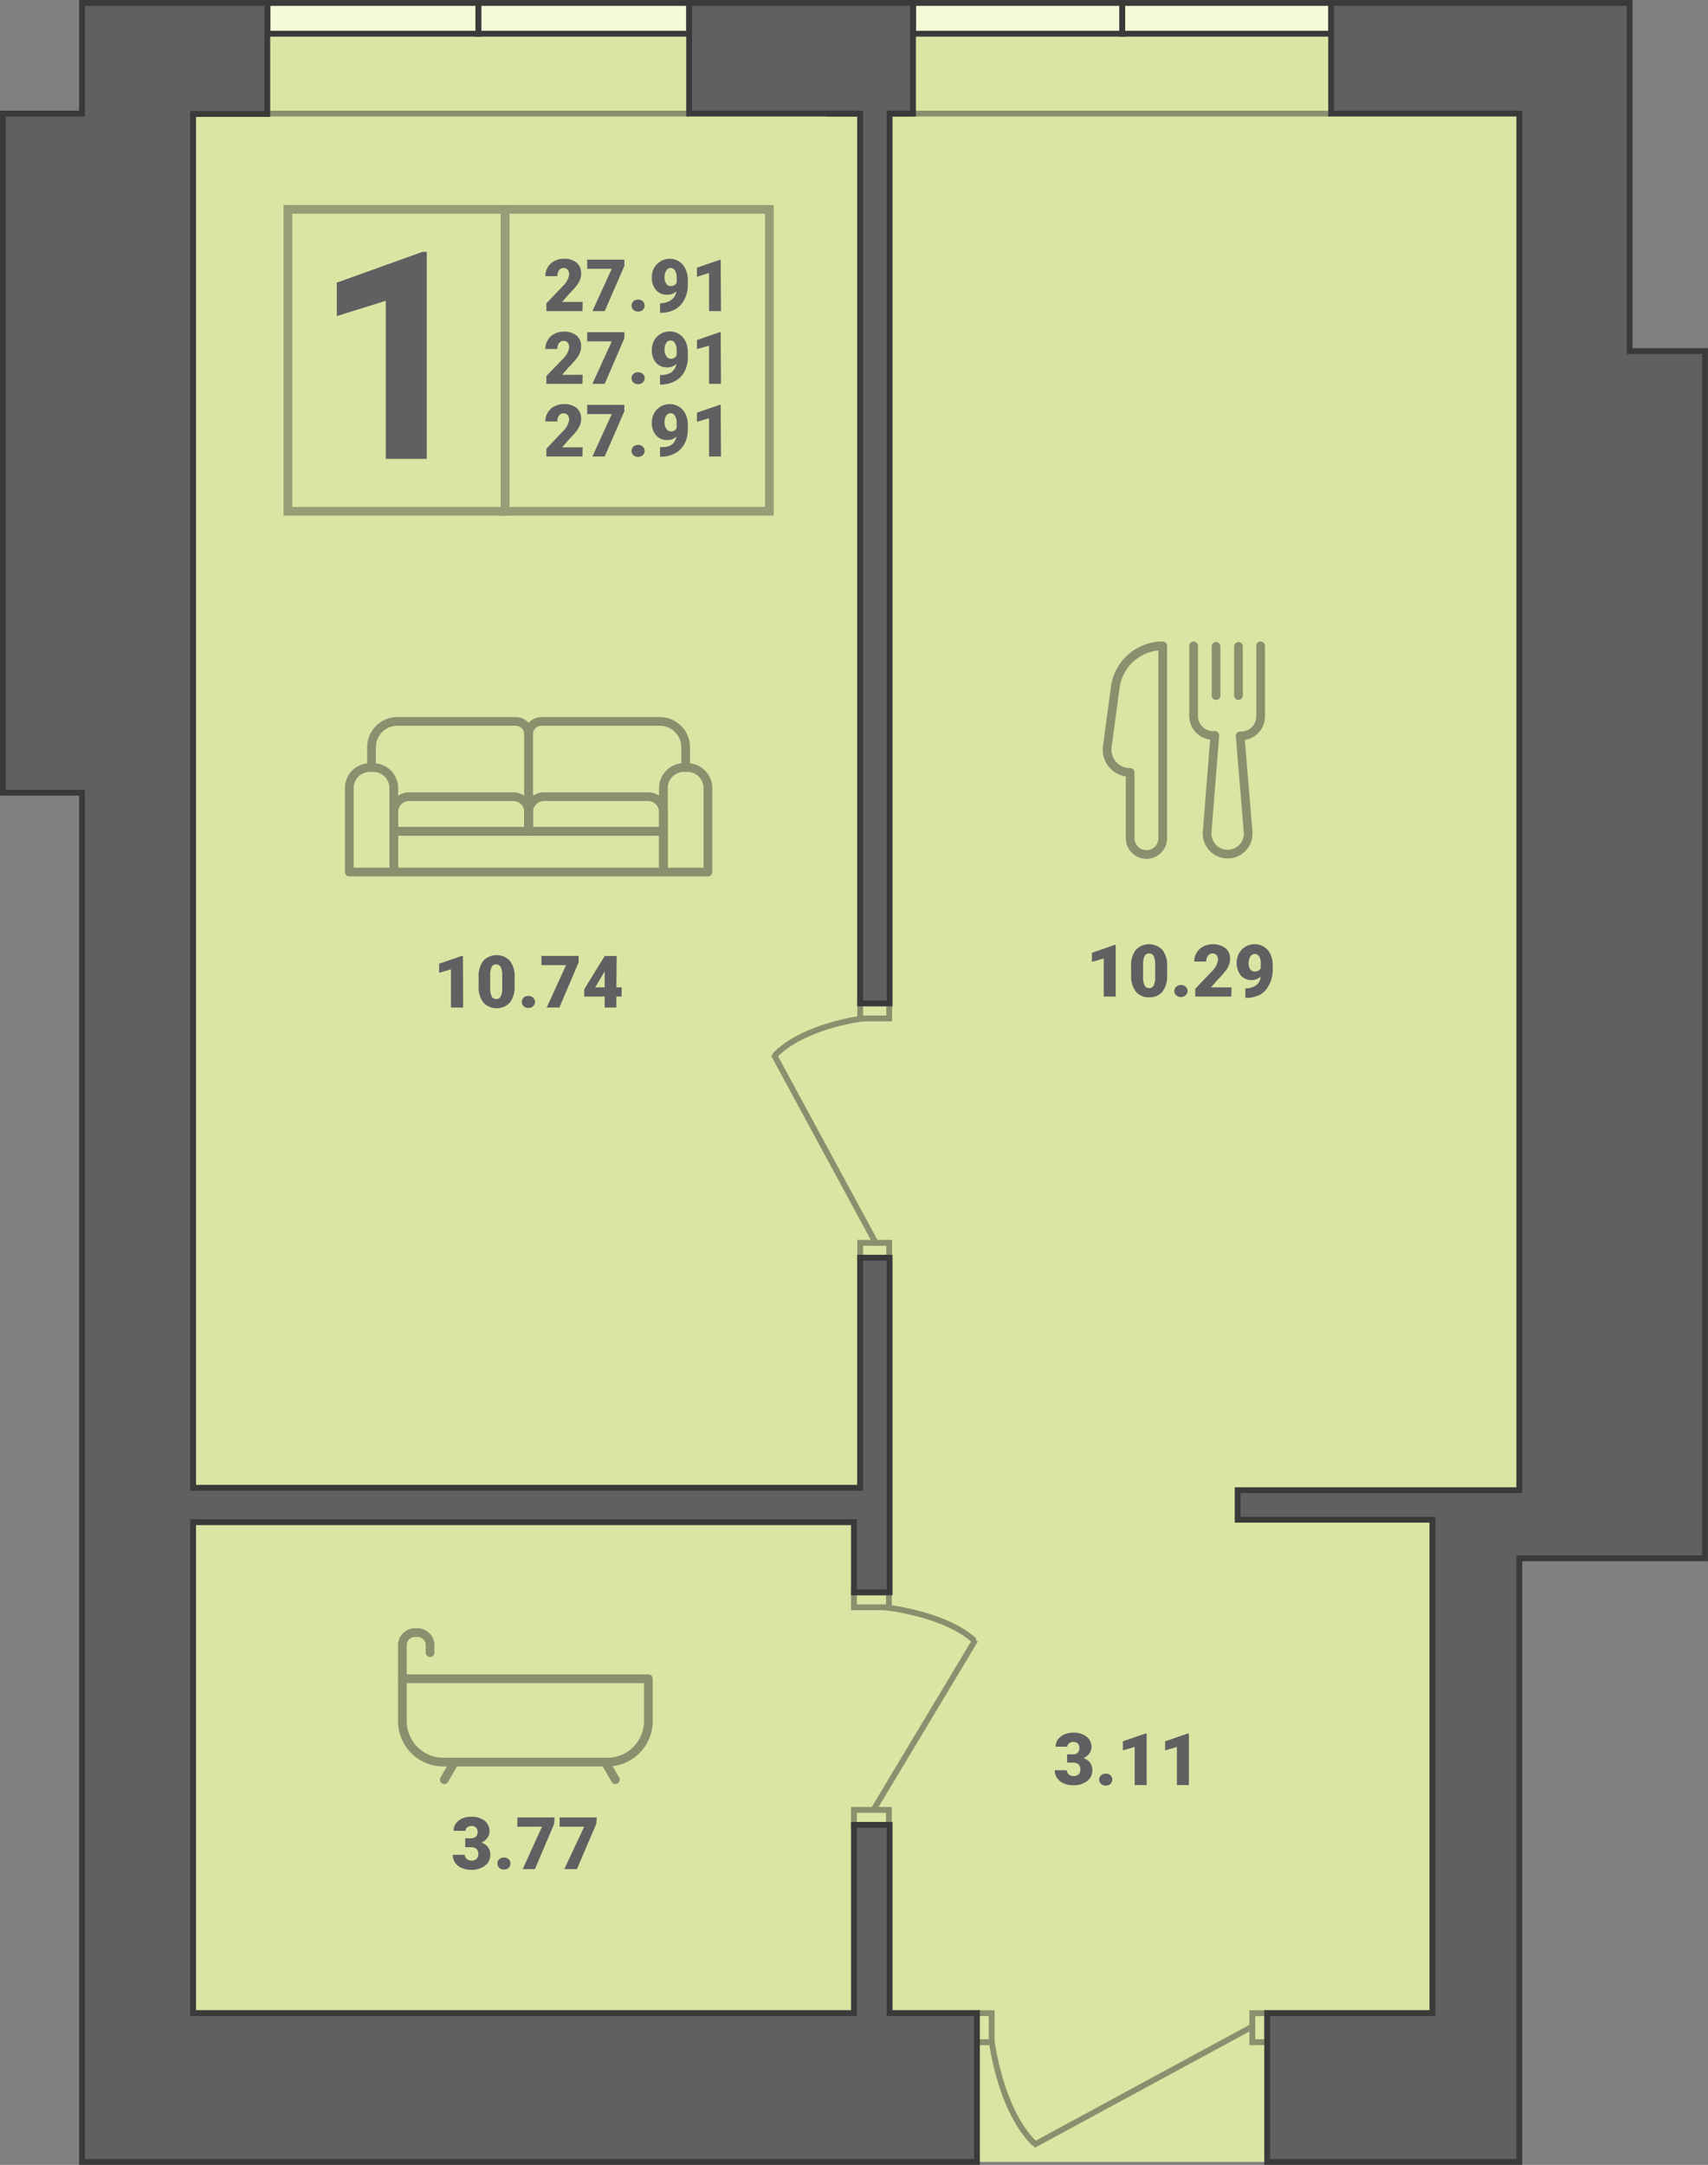 <svg xmlns="http://www.w3.org/2000/svg" viewBox="0 0 166.65 211.17"><rect x="0" y="0" width="166.65" height="211.17" fill="#808080" stroke="none"/><defs><style>.cls-1{fill:#dbe5a3;}.cls-10,.cls-2{fill:#606062;}.cls-3{opacity:0.4;}.cls-4,.cls-6,.cls-7,.cls-8{fill:none;}.cls-4{stroke:#333;}.cls-10,.cls-4,.cls-6,.cls-9{stroke-miterlimit:10;}.cls-4,.cls-7,.cls-8{stroke-width:0.85px;}.cls-5{opacity:0.5;}.cls-10,.cls-6,.cls-7,.cls-8,.cls-9{stroke:#3a3a3a;}.cls-10,.cls-6,.cls-9{stroke-width:0.57px;}.cls-7{stroke-linecap:round;}.cls-7,.cls-8{stroke-linejoin:round;}.cls-9{fill:#f6f9d7;}</style></defs><title>1-2</title><g id="Layer_2" data-name="Layer 2"><g id="Layer_2-2" data-name="Layer 2"><polygon class="cls-1" points="7.96 0.28 159.04 0.28 159.04 34.24 166.36 34.24 166.36 151.96 148.24 151.96 148.24 210.88 7.96 210.88 7.96 77.32 0.28 77.32 0.28 11.08 7.96 11.08 7.96 0.28"/><path class="cls-2" d="M56.83,30.35H53.31v-.76l1.62-1.7a1.91,1.91,0,0,0,.6-1.08.8.8,0,0,0-.14-.5.52.52,0,0,0-.41-.17.53.53,0,0,0-.44.23.94.94,0,0,0-.16.57H53.21a1.7,1.7,0,0,1,.23-.86,1.57,1.57,0,0,1,.64-.61,1.93,1.93,0,0,1,.92-.23,1.88,1.88,0,0,1,1.26.38,1.32,1.32,0,0,1,.44,1.08,1.43,1.43,0,0,1-.11.58,2.41,2.41,0,0,1-.34.59,8.81,8.81,0,0,1-.75.83l-.65.75h2Z"/><path class="cls-2" d="M60.92,25.94,59,30.35H57.8l1.89-4.13h-2.4v-.9h3.63Z"/><path class="cls-2" d="M62.26,29.22a.65.65,0,0,1,.46.17.58.58,0,0,1,0,.84.74.74,0,0,1-.92,0,.58.58,0,0,1,0-.84A.65.65,0,0,1,62.26,29.22Z"/><path class="cls-2" d="M66,28.41a1.25,1.25,0,0,1-.84.34A1.37,1.37,0,0,1,64,28.28a1.81,1.81,0,0,1-.4-1.24,1.87,1.87,0,0,1,.22-.9,1.71,1.71,0,0,1,.63-.65,1.67,1.67,0,0,1,.9-.25,1.66,1.66,0,0,1,1.53,1,2.39,2.39,0,0,1,.23,1.06v.45a3,3,0,0,1-.32,1.44,2.27,2.27,0,0,1-.94,1,3,3,0,0,1-1.41.32H64.4v-.93h.22C65.42,29.45,65.87,29.09,66,28.41Zm-.53-.51a.58.58,0,0,0,.55-.32v-.49a1.27,1.27,0,0,0-.17-.72.5.5,0,0,0-.43-.23.48.48,0,0,0-.42.27,1.14,1.14,0,0,0-.16.63,1,1,0,0,0,.17.63A.52.52,0,0,0,65.43,27.9Z"/><path class="cls-2" d="M70.35,30.35H69.18V26.63L68,27v-.89l2.21-.76h.11Z"/><path class="cls-2" d="M56.83,37.44H53.31v-.76L54.93,35a2,2,0,0,0,.6-1.09.77.77,0,0,0-.14-.49.52.52,0,0,0-.41-.17.53.53,0,0,0-.44.23.93.93,0,0,0-.16.56H53.21a1.67,1.67,0,0,1,.23-.85,1.59,1.59,0,0,1,.64-.62,1.92,1.92,0,0,1,.92-.22,1.88,1.88,0,0,1,1.26.38,1.32,1.32,0,0,1,.44,1.08,1.46,1.46,0,0,1-.11.58,2.41,2.41,0,0,1-.34.59,10.28,10.28,0,0,1-.75.83l-.65.75h2Z"/><path class="cls-2" d="M60.92,33,59,37.44H57.8l1.89-4.14h-2.4v-.9h3.63Z"/><path class="cls-2" d="M62.26,36.31a.65.65,0,0,1,.46.16.58.58,0,0,1,0,.84.71.71,0,0,1-.92,0,.54.54,0,0,1-.18-.42.54.54,0,0,1,.18-.41A.61.61,0,0,1,62.26,36.31Z"/><path class="cls-2" d="M66,35.49a1.2,1.2,0,0,1-.84.34A1.36,1.36,0,0,1,64,35.37a1.81,1.81,0,0,1-.4-1.24,1.87,1.87,0,0,1,.22-.9,1.67,1.67,0,0,1,.63-.66,1.76,1.76,0,0,1,.9-.24,1.65,1.65,0,0,1,.9.25,1.68,1.68,0,0,1,.63.71,2.39,2.39,0,0,1,.23,1.06v.44a3,3,0,0,1-.32,1.45,2.24,2.24,0,0,1-.94.94,2.88,2.88,0,0,1-1.41.33H64.4v-.93h.22C65.42,36.53,65.87,36.17,66,35.49Zm-.53-.5a.57.57,0,0,0,.55-.33v-.48a1.25,1.25,0,0,0-.17-.72.49.49,0,0,0-.85,0,1.19,1.19,0,0,0-.16.64,1,1,0,0,0,.17.63A.54.54,0,0,0,65.43,35Z"/><path class="cls-2" d="M70.35,37.44H69.18V33.72L68,34.05v-.88l2.21-.77h.11Z"/><path class="cls-2" d="M56.83,44.53H53.31v-.76l1.62-1.71a1.91,1.91,0,0,0,.6-1.08.75.75,0,0,0-.14-.49.49.49,0,0,0-.41-.17.52.52,0,0,0-.44.22.94.94,0,0,0-.16.57H53.21a1.7,1.7,0,0,1,.23-.86,1.63,1.63,0,0,1,.64-.61,1.92,1.92,0,0,1,.92-.22,1.88,1.88,0,0,1,1.26.37,1.35,1.35,0,0,1,.44,1.09,1.46,1.46,0,0,1-.11.58,2.84,2.84,0,0,1-.34.59c-.16.2-.41.48-.75.83l-.65.75h2Z"/><path class="cls-2" d="M60.92,40.11,59,44.53H57.8l1.89-4.14h-2.4v-.9h3.63Z"/><path class="cls-2" d="M62.26,43.4a.65.65,0,0,1,.46.16.58.58,0,0,1,0,.84.71.71,0,0,1-.92,0,.58.58,0,0,1,0-.84A.65.65,0,0,1,62.26,43.4Z"/><path class="cls-2" d="M66,42.58a1.2,1.2,0,0,1-.84.34A1.37,1.37,0,0,1,64,42.45a1.79,1.79,0,0,1-.4-1.23,1.82,1.82,0,0,1,.22-.9,1.67,1.67,0,0,1,.63-.66,1.76,1.76,0,0,1,.9-.24,1.65,1.65,0,0,1,.9.25,1.62,1.62,0,0,1,.63.71,2.35,2.35,0,0,1,.23,1v.45a3,3,0,0,1-.32,1.45,2.24,2.24,0,0,1-.94.94,2.88,2.88,0,0,1-1.41.33H64.4v-.94h.22C65.42,43.62,65.87,43.26,66,42.58Zm-.53-.5a.57.57,0,0,0,.55-.33v-.49a1.22,1.22,0,0,0-.17-.71.49.49,0,0,0-.85,0,1.17,1.17,0,0,0-.16.64,1,1,0,0,0,.17.62A.52.52,0,0,0,65.43,42.08Z"/><path class="cls-2" d="M70.35,44.53H69.18V40.8L68,41.14v-.89l2.21-.76h.11Z"/><path class="cls-2" d="M41.64,44.76h-4V29.34l-4.78,1.49V27.57l8.35-3h.43Z"/><g class="cls-3"><rect class="cls-4" x="28.09" y="20.42" width="21.19" height="29.45"/><rect class="cls-4" x="49.28" y="20.42" width="25.79" height="29.45"/></g><g class="cls-5"><rect class="cls-6" x="83.92" y="121.22" width="2.83" height="1.46" transform="translate(170.68 243.91) rotate(-180)"/><rect class="cls-6" x="83.92" y="97.87" width="2.83" height="1.46" transform="translate(170.68 197.21) rotate(-180)"/><line class="cls-6" x1="85.52" y1="121.37" x2="75.49" y2="102.85"/><path class="cls-6" d="M84.28,99.33S78.4,100,75.55,103"/></g><g class="cls-5"><rect class="cls-6" x="121.5" y="197.05" width="2.83" height="1.46" transform="translate(320.7 74.87) rotate(90)"/><rect class="cls-6" x="94.61" y="197.05" width="2.83" height="1.46" transform="translate(293.81 101.76) rotate(90)"/><line class="cls-6" x1="122.33" y1="197.6" x2="100.83" y2="209.25"/><path class="cls-6" d="M96.75,199s.8,6.82,4.22,10.13"/></g><g class="cls-5"><rect class="cls-6" x="83.32" y="176.54" width="3.41" height="1.46"/><rect class="cls-6" x="83.32" y="155.32" width="3.41" height="1.46"/><line class="cls-6" x1="85.13" y1="176.69" x2="95.17" y2="159.96"/><path class="cls-6" d="M86.37,156.78s5.88.62,8.73,3.28"/></g><path class="cls-2" d="M45.39,179.31h.55c.44,0,.66-.21.66-.64a.54.54,0,0,0-.6-.56.62.62,0,0,0-.4.13.4.4,0,0,0-.17.34H44.26a1.17,1.17,0,0,1,.22-.71,1.49,1.49,0,0,1,.61-.49,2.25,2.25,0,0,1,.87-.17,2.09,2.09,0,0,1,1.32.38,1.29,1.29,0,0,1,.48,1.06,1,1,0,0,1-.2.61,1.38,1.38,0,0,1-.58.47,1.33,1.33,0,0,1,.63.44,1.18,1.18,0,0,1,.23.73,1.29,1.29,0,0,1-.52,1.08,2.14,2.14,0,0,1-1.36.41,2.33,2.33,0,0,1-.92-.19,1.46,1.46,0,0,1-.64-.52,1.35,1.35,0,0,1-.22-.76h1.17a.54.54,0,0,0,.19.4.67.67,0,0,0,.46.17.69.69,0,0,0,.49-.17.59.59,0,0,0,.18-.44.66.66,0,0,0-.19-.54.75.75,0,0,0-.52-.16h-.57Z"/><path class="cls-2" d="M49.17,181.19a.66.66,0,0,1,.46.16.58.58,0,0,1,0,.84.67.67,0,0,1-.46.17.65.65,0,0,1-.46-.17.58.58,0,0,1,0-.84A.65.65,0,0,1,49.17,181.19Z"/><path class="cls-2" d="M54.07,177.9l-1.88,4.42H51l1.88-4.14h-2.4v-.9h3.63Z"/><path class="cls-2" d="M58.18,177.9l-1.89,4.42H55.06L57,178.18h-2.4v-.9h3.63Z"/><g class="cls-5"><line class="cls-7" x1="59.11" y1="171.98" x2="60.04" y2="173.59"/><line class="cls-7" x1="44.28" y1="171.98" x2="43.35" y2="173.59"/><path class="cls-8" d="M39.26,163.75h24a0,0,0,0,1,0,0v4.13a4,4,0,0,1-4,4h-16a4,4,0,0,1-4-4v-4.13A0,0,0,0,1,39.26,163.75Z"/><path class="cls-7" d="M39.26,163.75v-3.4a1.25,1.25,0,0,1,1.35-1.1h0a1.25,1.25,0,0,1,1.35,1.1v.85"/></g><path class="cls-2" d="M45.19,98.28H44V94.55l-1.15.34V94l2.21-.76h.11Z"/><path class="cls-2" d="M50.21,96.22a2.43,2.43,0,0,1-.46,1.57,1.78,1.78,0,0,1-2.59,0,2.39,2.39,0,0,1-.46-1.57V95.3a2.46,2.46,0,0,1,.45-1.58,1.8,1.8,0,0,1,2.6,0,2.43,2.43,0,0,1,.46,1.57ZM49,95.15a1.87,1.87,0,0,0-.14-.81.47.47,0,0,0-.45-.27.46.46,0,0,0-.44.25,1.61,1.61,0,0,0-.14.75v1.29a1.77,1.77,0,0,0,.14.83.47.47,0,0,0,.45.26.48.48,0,0,0,.44-.26,1.76,1.76,0,0,0,.14-.8Z"/><path class="cls-2" d="M51.55,97.15a.65.65,0,0,1,.46.16.56.56,0,0,1,0,.84.65.65,0,0,1-.46.17.67.67,0,0,1-.46-.17.58.58,0,0,1,0-.84A.66.66,0,0,1,51.55,97.15Z"/><path class="cls-2" d="M56.46,93.86l-1.88,4.42H53.34l1.89-4.14h-2.4v-.9h3.63Z"/><path class="cls-2" d="M60.14,96.31h.51v.9h-.51v1.07H59V97.21H57L57,96.5l2-3.25h1.17Zm-2.07,0H59V94.76l-.07.12Z"/><g class="cls-5"><rect class="cls-8" x="38.42" y="81.09" width="26.31" height="3.97"/><path class="cls-8" d="M66.73,74.87h.34a2,2,0,0,1,2,2v8.19a0,0,0,0,1,0,0H64.73a0,0,0,0,1,0,0V76.87A2,2,0,0,1,66.73,74.87Z"/><path class="cls-8" d="M36.08,74.87h.34a2,2,0,0,1,2,2v8.19a0,0,0,0,1,0,0H34.08a0,0,0,0,1,0,0V76.87A2,2,0,0,1,36.08,74.87Z"/><path class="cls-8" d="M39.92,77.71H50.08a1.5,1.5,0,0,1,1.5,1.5v1.87a0,0,0,0,1,0,0H38.42a0,0,0,0,1,0,0V79.21A1.5,1.5,0,0,1,39.92,77.71Z"/><path class="cls-8" d="M53.08,77.71H63.23a1.5,1.5,0,0,1,1.5,1.5v1.87a0,0,0,0,1,0,0H51.58a0,0,0,0,1,0,0V79.21A1.5,1.5,0,0,1,53.08,77.71Z"/><path class="cls-8" d="M64.73,81.09H51.58V71.63a1.25,1.25,0,0,1,1.26-1.26H64.38a2.52,2.52,0,0,1,2.52,2.52v2"/><path class="cls-8" d="M38.42,81.09H51.58V71.63a1.26,1.26,0,0,0-1.27-1.26H38.77a2.52,2.52,0,0,0-2.52,2.52v2"/></g><path class="cls-2" d="M108.86,97.21h-1.17V93.49l-1.15.33v-.88l2.21-.77h.11Z"/><path class="cls-2" d="M113.88,95.15a2.46,2.46,0,0,1-.46,1.58,1.59,1.59,0,0,1-1.29.55,1.61,1.61,0,0,1-1.31-.56,2.43,2.43,0,0,1-.46-1.57v-.92a2.43,2.43,0,0,1,.46-1.57,1.79,1.79,0,0,1,2.6,0,2.46,2.46,0,0,1,.46,1.58Zm-1.17-1.07a1.87,1.87,0,0,0-.14-.81.48.48,0,0,0-.45-.27.48.48,0,0,0-.44.25,1.78,1.78,0,0,0-.15.76v1.28a1.72,1.72,0,0,0,.15.83.47.47,0,0,0,.45.26.46.46,0,0,0,.43-.25,1.64,1.64,0,0,0,.15-.8Z"/><path class="cls-2" d="M115.22,96.08a.65.65,0,0,1,.46.16.56.56,0,0,1,0,.84.65.65,0,0,1-.46.17.67.67,0,0,1-.46-.17.54.54,0,0,1-.18-.42.54.54,0,0,1,.18-.41A.63.63,0,0,1,115.22,96.08Z"/><path class="cls-2" d="M120.14,97.21h-3.52v-.76l1.62-1.7a2,2,0,0,0,.6-1.09.77.77,0,0,0-.14-.49.54.54,0,0,0-.84.06.93.93,0,0,0-.17.56h-1.17a1.67,1.67,0,0,1,.23-.85,1.62,1.62,0,0,1,.65-.62,2.15,2.15,0,0,1,2.17.16,1.33,1.33,0,0,1,.45,1.08,1.47,1.47,0,0,1-.12.58,2.12,2.12,0,0,1-.34.59,10.28,10.28,0,0,1-.75.83l-.65.75h2Z"/><path class="cls-2" d="M123,95.26a1.25,1.25,0,0,1-.85.34,1.36,1.36,0,0,1-1.09-.46,2,2,0,0,1-.17-2.14,1.67,1.67,0,0,1,.63-.66,1.73,1.73,0,0,1,.9-.24,1.65,1.65,0,0,1,.9.25,1.68,1.68,0,0,1,.63.71,2.54,2.54,0,0,1,.23,1.06v.44a3,3,0,0,1-.33,1.45A2.28,2.28,0,0,1,123,97a2.88,2.88,0,0,1-1.41.33h-.08v-.93h.23C122.49,96.3,122.94,95.94,123,95.26Zm-.53-.5a.56.56,0,0,0,.54-.33V94a1.26,1.26,0,0,0-.16-.72.52.52,0,0,0-.44-.23.49.49,0,0,0-.41.26,1.2,1.2,0,0,0-.17.64,1.09,1.09,0,0,0,.17.63A.57.57,0,0,0,122.5,94.76Z"/><path class="cls-2" d="M104.11,171.12h.55a.57.57,0,0,0,.65-.64.56.56,0,0,0-.15-.41.58.58,0,0,0-.44-.16.61.61,0,0,0-.4.14.4.4,0,0,0-.18.33H103a1.19,1.19,0,0,1,.22-.71,1.47,1.47,0,0,1,.61-.48,2.08,2.08,0,0,1,.87-.18,2,2,0,0,1,1.32.39,1.26,1.26,0,0,1,.48,1,1.11,1.11,0,0,1-.2.62,1.38,1.38,0,0,1-.58.47,1.27,1.27,0,0,1,.63.44,1.16,1.16,0,0,1,.23.73,1.29,1.29,0,0,1-.52,1.08,2.14,2.14,0,0,1-1.36.4,2.17,2.17,0,0,1-.92-.19,1.4,1.4,0,0,1-.64-.52,1.31,1.31,0,0,1-.22-.76h1.17a.5.5,0,0,0,.19.4.63.63,0,0,0,.46.17.67.67,0,0,0,.49-.17.57.57,0,0,0,.18-.44.67.67,0,0,0-.19-.54.81.81,0,0,0-.52-.16h-.57Z"/><path class="cls-2" d="M107.89,173a.67.67,0,0,1,.46.17.58.58,0,0,1,0,.84.66.66,0,0,1-.46.16.65.65,0,0,1-.46-.16.56.56,0,0,1-.18-.42.54.54,0,0,1,.18-.42A.65.65,0,0,1,107.89,173Z"/><path class="cls-2" d="M111.88,174.12h-1.17V170.4l-1.15.34v-.89l2.21-.76h.11Z"/><path class="cls-2" d="M116,174.12h-1.17V170.4l-1.15.34v-.89l2.21-.76H116Z"/><g class="cls-5"><path class="cls-7" d="M116.46,63v6.83a1.91,1.91,0,0,0,1.91,1.91h.16l-.75,9.44a2,2,0,0,0,2,2.13h0a2,2,0,0,0,2-2.13L121,71.78h.16A1.9,1.9,0,0,0,123,69.87V63"/><path class="cls-8" d="M113.45,63h0V81.76a1.59,1.59,0,0,1-1.59,1.59h0a1.59,1.59,0,0,1-1.59-1.59V75.34h0a2.21,2.21,0,0,1-2.23-2.5l.77-5.75A4.67,4.67,0,0,1,113.45,63Z"/><line class="cls-7" x1="118.65" y1="63.05" x2="118.65" y2="67.85"/><line class="cls-7" x1="120.84" y1="63.05" x2="120.84" y2="67.85"/></g><g class="cls-5"><line class="cls-6" x1="89.08" y1="11.08" x2="129.88" y2="11.08"/></g><g class="cls-5"><line class="cls-6" x1="26.08" y1="11.08" x2="67.24" y2="11.08"/></g><rect class="cls-9" x="109.48" y="0.28" width="20.4" height="3" transform="translate(239.37 3.57) rotate(-180)"/><rect class="cls-9" x="89.08" y="0.28" width="20.4" height="3" transform="translate(198.57 3.57) rotate(-180)"/><line class="cls-6" x1="89.08" y1="11.08" x2="80.68" y2="11.08"/><rect class="cls-9" x="46.66" y="0.28" width="20.58" height="3" transform="translate(113.91 3.57) rotate(-180)"/><rect class="cls-9" x="26.08" y="0.28" width="20.58" height="3" transform="translate(72.75 3.57) rotate(-180)"/><path class="cls-10" d="M148.24,145.36H120.76v2.88h19v48.12H123.64v14.52h24.6V152h18.12V34.24H159V.28H129.88v10.8h18.36ZM.28,11.08V77.32H8V210.88H95.32V196.36H86.8V178H83.32v18.36H18.84V148.48H83.32v6.84H86.8V122.68H83.92v22.44H18.84v-134h7.24V.28H8v10.8Zm86.52,0h2.28V.28H67.24v10.8H83.92V97.87H86.8Z"/></g></g></svg>
